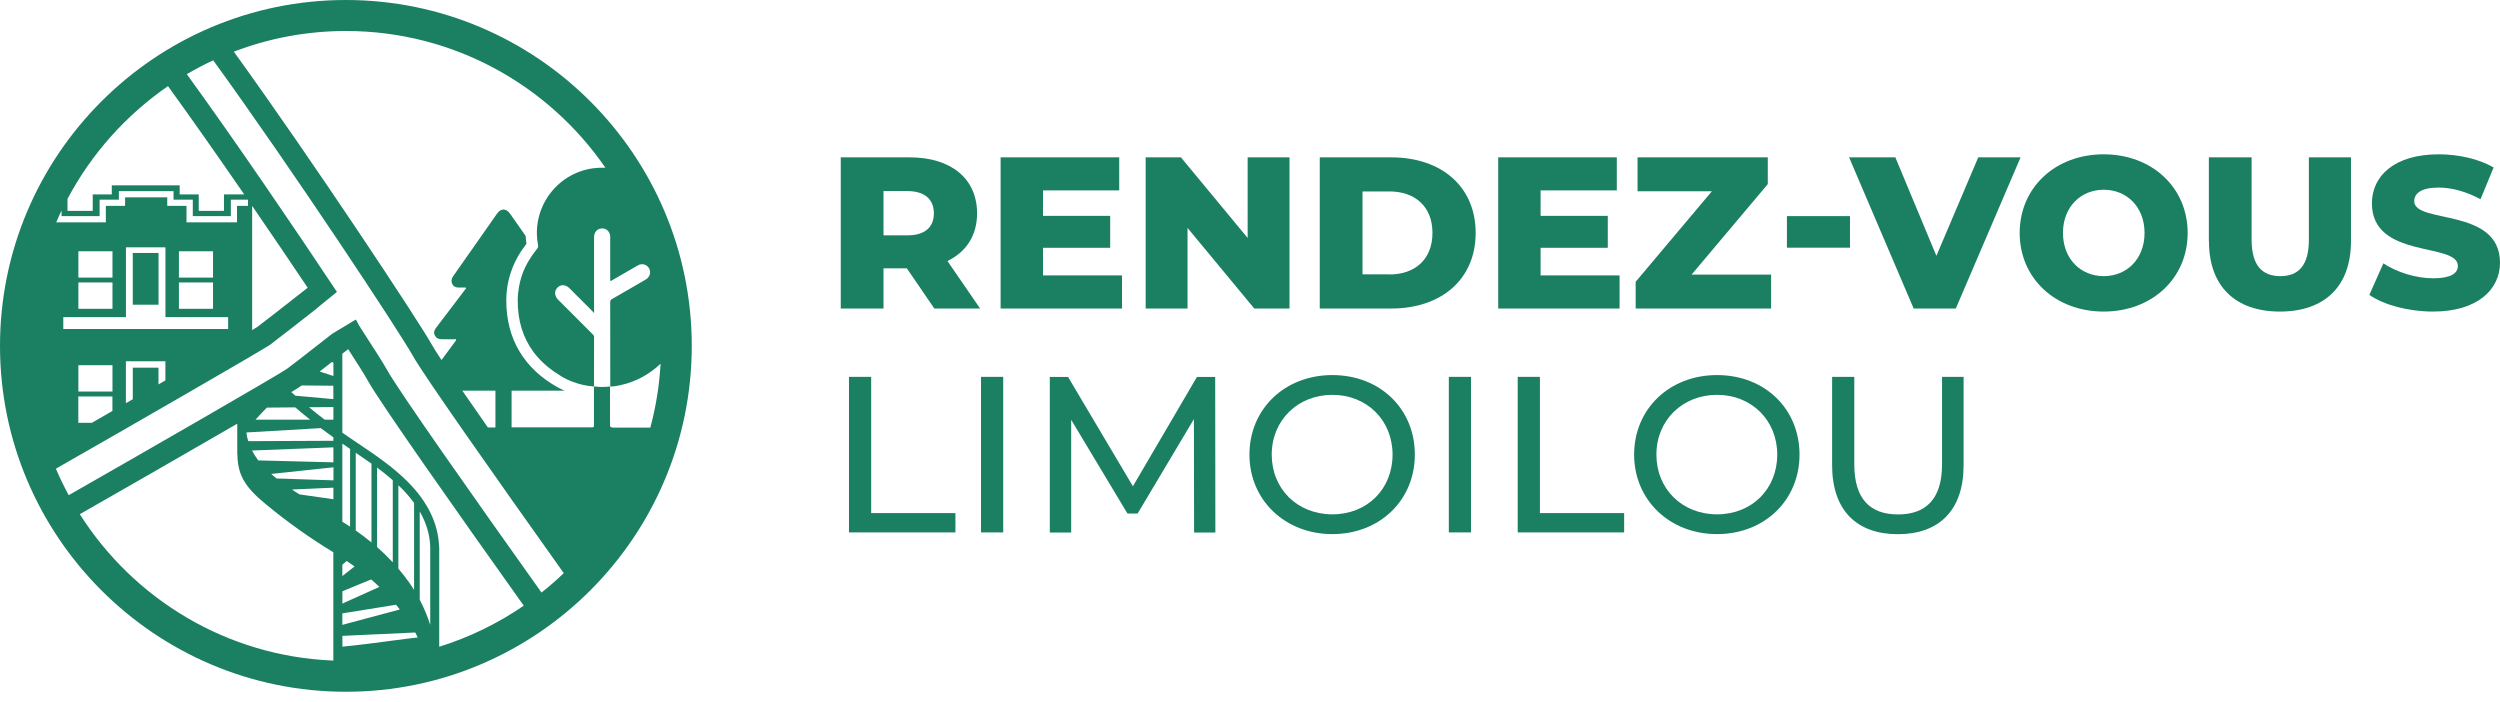 <svg xmlns="http://www.w3.org/2000/svg" width="203" height="57" viewBox="0 0 203 57" fill="none"><path d="M73.637 21.791H71.741V25.052H68.269V12.777H73.884C77.232 12.777 79.338 14.513 79.338 17.317C79.338 19.125 78.46 20.455 76.934 21.195L79.585 25.052H75.867L73.637 21.791ZM73.673 15.516H71.741V19.111H73.673C75.111 19.111 75.83 18.443 75.83 17.324C75.83 16.206 75.111 15.516 73.673 15.516Z" fill="#1B8061"></path><path d="M91.106 22.372V25.052H81.25V12.777H90.881V15.458H84.693V17.528H90.147V20.12H84.693V22.365H91.113L91.106 22.372Z" fill="#1B8061"></path><path d="M104.708 12.777V25.052H101.847L96.428 18.508V25.052H93.029V12.777H95.891L101.309 19.322V12.777H104.708Z" fill="#1B8061"></path><path d="M107.164 12.777H112.967C117.035 12.777 119.824 15.145 119.824 18.915C119.824 22.684 117.035 25.052 112.967 25.052H107.164V12.777ZM112.829 22.285C114.914 22.285 116.316 21.043 116.316 18.915C116.316 16.787 114.914 15.545 112.829 15.545H110.636V22.278H112.829V22.285Z" fill="#1B8061"></path><path d="M131.51 22.372V25.052H121.654V12.777H131.285V15.458H125.097V17.528H130.552V20.12H125.097V22.365H131.518L131.51 22.372Z" fill="#1B8061"></path><path d="M143.813 22.299V25.052H132.816V22.881L139.005 15.53H132.969V12.777H143.544V14.949L137.356 22.299H143.813Z" fill="#1B8061"></path><path d="M145.098 17.549H150.218V20.113H145.098V17.549Z" fill="#1B8061"></path><path d="M164.07 12.777L158.811 25.052H155.39L150.146 12.777H153.902L157.235 20.774L160.634 12.777H164.07Z" fill="#1B8061"></path><path d="M163.998 18.915C163.998 15.232 166.889 12.53 170.818 12.53C174.747 12.53 177.638 15.232 177.638 18.915C177.638 22.597 174.747 25.299 170.818 25.299C166.889 25.299 163.998 22.597 163.998 18.915ZM174.137 18.915C174.137 16.794 172.685 15.407 170.825 15.407C168.966 15.407 167.513 16.794 167.513 18.915C167.513 21.036 168.966 22.423 170.825 22.423C172.685 22.423 174.137 21.036 174.137 18.915Z" fill="#1B8061"></path><path d="M179.359 19.583V12.777H182.831V19.474C182.831 21.58 183.71 22.423 185.163 22.423C186.615 22.423 187.48 21.58 187.48 19.474V12.777H190.9V19.583C190.9 23.251 188.758 25.299 185.134 25.299C181.509 25.299 179.367 23.251 179.367 19.583H179.359Z" fill="#1B8061"></path><path d="M192.389 23.948L193.529 21.384C194.618 22.103 196.158 22.597 197.582 22.597C199.005 22.597 199.579 22.191 199.579 21.595C199.579 19.648 192.599 21.072 192.599 16.511C192.599 14.317 194.386 12.53 198.032 12.53C199.63 12.53 201.279 12.901 202.484 13.598L201.417 16.177C200.24 15.545 199.085 15.232 198.018 15.232C196.565 15.232 196.035 15.726 196.035 16.336C196.035 18.21 203 16.808 203 21.333C203 23.476 201.213 25.299 197.567 25.299C195.548 25.299 193.551 24.754 192.396 23.948H192.389Z" fill="#1B8061"></path><path d="M68.938 30.601H70.739V41.663H77.581V43.232H68.938V30.601Z" fill="#1B8061"></path><path d="M79.658 30.601H81.46V43.232H79.658V30.601Z" fill="#1B8061"></path><path d="M96.96 43.232L96.945 34.029L92.376 41.699H91.549L86.98 34.087V43.239H85.244V30.608H86.726L91.992 39.484L97.192 30.608H98.674L98.688 43.239H96.952L96.96 43.232Z" fill="#1B8061"></path><path d="M101.455 36.913C101.455 33.216 104.309 30.456 108.188 30.456C112.066 30.456 114.885 33.201 114.885 36.913C114.885 40.624 112.03 43.37 108.188 43.37C104.346 43.37 101.455 40.61 101.455 36.913ZM113.076 36.913C113.076 34.117 110.984 32.061 108.188 32.061C105.392 32.061 103.264 34.117 103.264 36.913C103.264 39.709 105.355 41.764 108.188 41.764C111.021 41.764 113.076 39.709 113.076 36.913Z" fill="#1B8061"></path><path d="M117.645 30.601H119.446V43.232H117.645V30.601Z" fill="#1B8061"></path><path d="M123.238 30.601H125.04V41.663H131.881V43.232H123.238V30.601Z" fill="#1B8061"></path><path d="M132.691 36.913C132.691 33.216 135.546 30.456 139.424 30.456C143.303 30.456 146.121 33.201 146.121 36.913C146.121 40.624 143.267 43.37 139.424 43.37C135.582 43.37 132.691 40.61 132.691 36.913ZM144.312 36.913C144.312 34.117 142.221 32.061 139.424 32.061C136.628 32.061 134.5 34.117 134.5 36.913C134.5 39.709 136.592 41.764 139.424 41.764C142.257 41.764 144.312 39.709 144.312 36.913Z" fill="#1B8061"></path><path d="M148.768 37.784V30.601H150.569V37.712C150.569 40.508 151.847 41.772 154.12 41.772C156.394 41.772 157.694 40.508 157.694 37.712V30.601H159.444V37.784C159.444 41.445 157.44 43.377 154.106 43.377C150.772 43.377 148.768 41.445 148.768 37.784Z" fill="#1B8061"></path><path d="M48.228 31.374C48.228 31.374 48.228 31.374 48.223 31.374V31.384H48.228V31.374Z" fill="#1B8061"></path><path d="M49.541 31.379V31.369C49.541 31.369 49.536 31.369 49.531 31.369L49.541 31.379Z" fill="#1B8061"></path><path d="M28.085 0C12.598 0 0 12.598 0 28.085C0 43.573 12.598 56.171 28.085 56.171C43.573 56.171 56.171 43.573 56.171 28.085C56.171 12.598 43.573 0 28.085 0ZM13.642 6.995C15.538 9.612 17.702 12.699 19.83 15.785H18.186V17.122H16.138V15.785H14.59V15.049H9.078V15.785H7.529V17.122H5.482V16.148C7.429 12.477 10.243 9.335 13.647 6.99L13.642 6.995ZM10.782 29.856V32.418C10.596 32.523 10.409 32.629 10.223 32.74V29.336H13.43V30.89C13.243 30.995 13.057 31.101 12.87 31.212V29.856H10.777H10.782ZM9.133 22.936V25.075H6.364V22.936H9.133ZM6.364 22.543V20.405H9.133V22.543H6.364ZM10.228 25.75V20.082H13.435V25.75H18.524V26.714H5.139V25.75H10.228ZM17.298 22.936V25.075H14.529V22.936H17.298ZM14.529 22.543V20.405H17.298V22.543H14.529ZM7.454 34.329H6.359V32.191H9.128V33.371C8.563 33.694 8.004 34.016 7.454 34.334V34.329ZM9.133 31.792H6.364V29.654H9.133V31.792ZM20.475 26.794C20.475 24.984 20.475 23.108 20.475 20.596V20.284V16.718C22.069 19.038 23.612 21.317 24.984 23.365C22.765 25.105 21.252 26.285 20.909 26.537C20.828 26.588 20.682 26.678 20.48 26.799L20.475 26.794ZM4.998 17.096V17.55H8.089V16.214H9.653V15.518H14.091V16.214H15.654V17.55H18.745V16.214H20.127C20.127 16.214 20.137 16.224 20.137 16.229V16.718H19.245V18.055H15.145V16.718H13.581V16.022H10.157V16.718H8.594V18.055H4.564C4.7 17.732 4.846 17.414 4.998 17.096ZM4.534 38.061C10.404 34.712 21.01 28.6 21.892 28.02L21.928 27.995C22.331 27.702 24.308 26.159 25.634 25.115L25.962 24.838L27.359 23.703C23.935 18.539 19.043 11.362 15.17 6.022C15.866 5.613 16.577 5.24 17.313 4.897C23.748 13.773 32.503 27.041 33.527 28.897C34.334 30.365 40.098 38.555 45.777 46.538C45.202 47.093 44.597 47.618 43.971 48.117C38.605 40.577 32.362 31.727 31.439 30.052C31.162 29.553 30.375 28.307 29.261 26.593L29.25 26.562C29.099 26.396 29.029 26.129 28.892 25.947L26.981 27.097C24.343 29.165 23.516 29.795 23.299 29.951C22.649 30.415 11.377 36.906 5.578 40.209C5.2 39.508 4.852 38.792 4.539 38.056L4.534 38.061ZM40.23 34.712H39.619C38.848 33.608 38.147 32.604 37.541 31.722C38.439 31.722 39.337 31.722 40.23 31.722C40.23 32.735 40.23 33.976 40.23 34.712ZM27.803 48.011L30.138 47.048C30.365 47.245 30.587 47.446 30.804 47.658C29.805 48.107 28.802 48.561 27.803 49.01V48.016V48.011ZM24.485 31.298L27.067 31.323V32.407L23.985 32.13C23.874 32.029 23.758 31.933 23.652 31.838C24 31.626 24.243 31.48 24.333 31.414C24.369 31.389 24.424 31.348 24.485 31.303V31.298ZM27.072 33.053V34.077H26.361C25.932 33.749 25.503 33.411 25.09 33.068L27.072 33.053ZM27.072 39.004L25.044 38.938C24.47 38.913 23.874 38.893 23.284 38.878L22.452 38.853C22.306 38.737 22.165 38.611 22.024 38.484L27.077 37.945V39.009L27.072 39.004ZM27.072 40.537L24.313 40.144C24.177 40.058 24.041 39.972 23.905 39.882C23.839 39.841 23.774 39.791 23.708 39.75L27.072 39.599V40.537ZM20.975 37.39C20.778 37.128 20.606 36.856 20.465 36.578H20.637C20.637 36.578 20.647 36.573 20.657 36.573C20.702 36.573 20.748 36.573 20.788 36.568L27.072 36.326V37.541L20.975 37.385V37.39ZM27.072 30.531L25.957 30.168C26.25 29.941 26.578 29.684 26.946 29.397C26.986 29.412 27.031 29.427 27.072 29.442V30.531ZM21.676 33.098L23.975 33.078C24.374 33.416 24.772 33.749 25.181 34.077H20.748C21.045 33.739 21.363 33.411 21.671 33.098H21.676ZM32.16 49.105C32.266 49.231 32.362 49.363 32.463 49.489L27.798 50.739V49.806L32.16 49.105ZM27.803 51.632C29.775 51.541 31.747 51.45 33.719 51.36C33.789 51.496 33.86 51.627 33.925 51.763C33.305 51.829 32.69 51.904 32.075 51.99C30.652 52.182 29.23 52.368 27.803 52.51V51.637V51.632ZM27.072 35.791L20.158 35.822C20.092 35.61 20.042 35.398 20.016 35.186V35.116L26.048 34.763C26.386 35.02 26.729 35.262 27.072 35.509V35.797V35.791ZM28.151 45.555C28.368 45.696 28.58 45.843 28.791 45.994C28.459 46.256 28.116 46.518 27.798 46.776V45.858C27.914 45.757 28.03 45.656 28.151 45.555ZM34.934 50.734C34.712 50.044 34.43 49.363 34.082 48.697V41.531C34.697 42.595 34.98 43.689 34.934 44.844V50.734ZM33.623 47.905C33.492 47.693 33.361 47.487 33.214 47.285C32.952 46.907 32.655 46.538 32.347 46.175V39.413C32.423 39.488 32.508 39.554 32.584 39.629C32.982 40.028 33.325 40.431 33.623 40.84V47.91V47.905ZM31.893 45.661C31.5 45.237 31.076 44.824 30.617 44.425V37.965C31.056 38.293 31.485 38.636 31.893 38.994V45.661ZM30.163 44.047C29.76 43.714 29.336 43.392 28.887 43.079V36.765C29.316 37.052 29.74 37.345 30.163 37.647V44.052V44.047ZM28.428 42.766C28.222 42.63 28.015 42.494 27.798 42.363V36.023C28.01 36.17 28.217 36.311 28.428 36.452V42.771V42.766ZM35.655 44.42C35.595 42.544 34.748 40.759 33.098 39.11C31.893 37.9 30.461 36.936 29.079 36.008C28.681 35.741 28.267 35.464 27.869 35.181C27.843 35.166 27.823 35.146 27.798 35.131V28.721C27.949 28.605 28.111 28.474 28.272 28.353C29.074 29.588 29.639 30.491 29.871 30.915C30.839 32.67 37.093 41.541 42.529 49.181C40.441 50.613 38.132 51.748 35.665 52.515V44.415H35.655V44.42ZM19.265 34.405V36.901L19.275 36.876C19.275 37.451 19.356 38.026 19.578 38.57C19.986 39.559 20.793 40.285 21.59 40.946C23.31 42.373 25.155 43.684 27.067 44.844V53.639C18.408 53.296 10.848 48.636 6.48 41.752C9.88 39.816 15.281 36.714 19.265 34.405ZM49.751 34.707C49.585 34.707 49.534 34.672 49.534 34.495C49.539 33.456 49.534 32.418 49.534 31.379C49.1 31.434 48.667 31.434 48.228 31.379C48.228 32.428 48.228 33.472 48.228 34.521C48.228 34.632 48.233 34.702 48.077 34.702C46.327 34.697 44.577 34.697 42.832 34.702C42.801 34.702 42.776 34.702 42.756 34.697H41.541C41.541 33.936 41.541 32.72 41.541 31.722C42.978 31.722 44.41 31.722 45.848 31.722C45.676 31.646 45.505 31.57 45.338 31.48C42.549 29.951 41.087 27.485 41.112 24.349C41.127 22.694 41.677 21.166 42.746 19.799C42.716 19.583 42.696 19.371 42.685 19.159C42.262 18.554 41.838 17.949 41.41 17.343C41.102 16.905 40.668 16.905 40.361 17.343C39.438 18.665 38.51 19.981 37.587 21.302C37.325 21.676 37.062 22.049 36.8 22.422C36.654 22.629 36.618 22.851 36.734 23.078C36.846 23.289 37.042 23.355 37.269 23.35C37.42 23.35 37.567 23.35 37.718 23.35C37.758 23.35 37.814 23.33 37.834 23.38C37.854 23.426 37.809 23.461 37.783 23.491C37.481 23.89 37.178 24.288 36.876 24.686C36.382 25.337 35.887 25.988 35.393 26.638C35.252 26.825 35.196 27.026 35.317 27.248C35.438 27.47 35.63 27.551 35.877 27.546C36.2 27.541 36.528 27.546 36.85 27.546C36.911 27.546 36.997 27.516 37.027 27.566C37.062 27.632 36.987 27.692 36.951 27.742C36.588 28.237 36.225 28.726 35.862 29.22C35.862 29.225 35.852 29.23 35.852 29.235C35.474 28.665 35.212 28.257 35.096 28.04C34.077 26.194 25.488 13.193 18.988 4.196C21.817 3.112 24.883 2.517 28.09 2.517C36.825 2.517 44.546 6.919 49.161 13.622C48.828 13.607 48.49 13.622 48.147 13.667C45.162 14.086 43.124 16.925 43.689 19.89C43.714 20.032 43.679 20.117 43.598 20.218C43.563 20.259 43.533 20.304 43.502 20.344C43.27 20.637 43.064 20.939 42.882 21.257C42.791 21.413 42.711 21.57 42.635 21.731C42.635 21.741 42.625 21.751 42.62 21.761C42.549 21.913 42.484 22.064 42.428 22.22C42.418 22.245 42.413 22.276 42.403 22.301C42.353 22.442 42.302 22.583 42.267 22.73C42.252 22.78 42.242 22.831 42.232 22.881C42.201 23.007 42.171 23.128 42.146 23.259C42.131 23.345 42.121 23.436 42.111 23.521C42.095 23.617 42.08 23.708 42.07 23.804C42.05 23.99 42.04 24.177 42.04 24.369C42.025 26.043 42.474 27.45 43.341 28.61C43.664 29.039 44.047 29.437 44.486 29.795C44.778 30.037 45.101 30.264 45.449 30.471C45.565 30.541 45.666 30.617 45.787 30.678C46.009 30.799 46.236 30.9 46.468 30.99C46.483 30.995 46.498 31 46.513 31.006C47.063 31.212 47.638 31.343 48.233 31.384C48.233 30.042 48.233 28.706 48.238 27.364C48.238 27.279 48.208 27.223 48.147 27.163C47.199 26.22 46.261 25.276 45.318 24.333C45.02 24.031 44.995 23.632 45.258 23.36C45.53 23.078 45.928 23.093 46.241 23.405C46.846 24.006 47.446 24.611 48.051 25.216C48.102 25.266 48.147 25.322 48.238 25.423V25.13C48.238 23.173 48.238 21.222 48.238 19.265C48.238 18.857 48.485 18.574 48.848 18.549C49.247 18.524 49.549 18.816 49.549 19.24C49.549 20.364 49.549 21.484 49.549 22.609V22.795C49.63 22.831 49.67 22.775 49.716 22.75C50.407 22.351 51.097 21.948 51.794 21.549C52.101 21.373 52.454 21.449 52.656 21.716C52.852 21.978 52.827 22.341 52.595 22.573C52.525 22.644 52.434 22.694 52.348 22.75C51.466 23.259 50.588 23.768 49.706 24.278C49.605 24.338 49.549 24.394 49.549 24.525C49.554 26.815 49.549 29.099 49.554 31.389C49.852 31.389 50.139 31.323 50.432 31.263C51.662 30.99 52.757 30.375 53.639 29.533C53.538 31.318 53.256 33.053 52.807 34.722C51.794 34.722 50.78 34.722 49.766 34.722L49.751 34.707Z" fill="#1B8061"></path><path d="M12.874 20.541H10.781V24.742H12.874V20.541Z" fill="#1B8061"></path></svg>